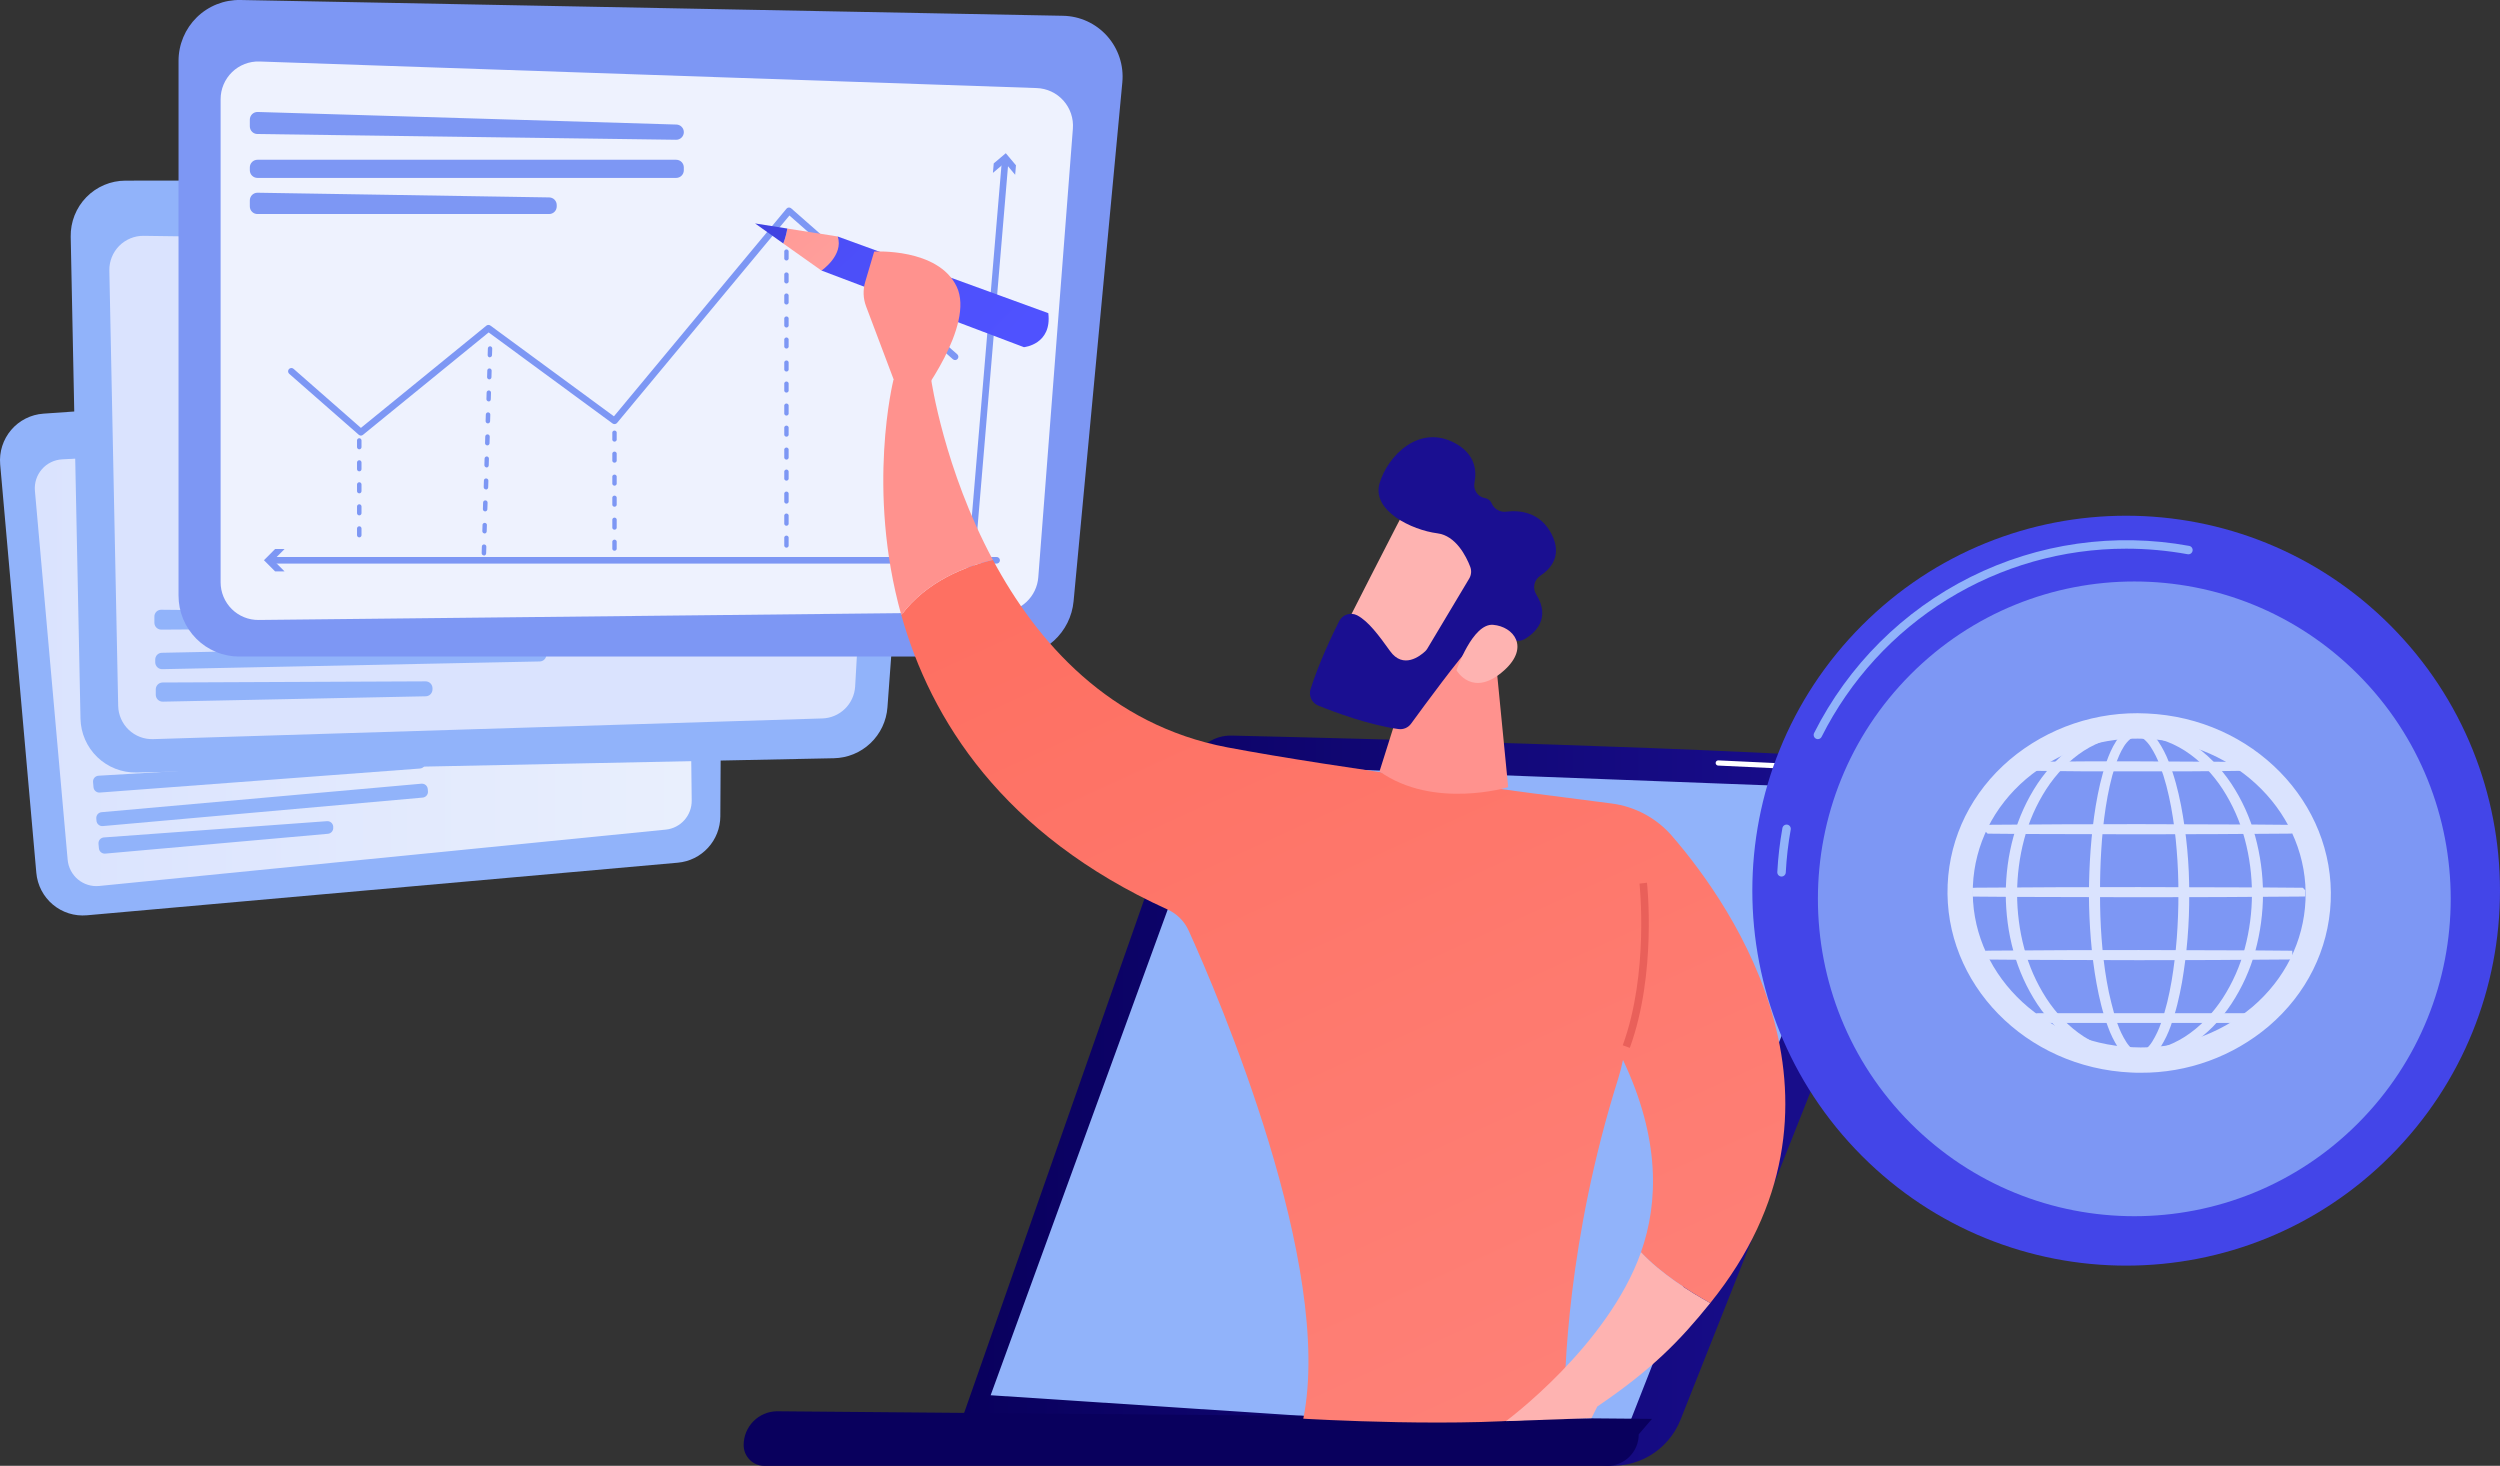 <svg width="307" height="180" viewBox="0 0 307 180" fill="none" xmlns="http://www.w3.org/2000/svg">
<rect x="0" y="0" width="307" height="180" fill="#333333" stroke="none"/>
<g clip-path="url(#clip0_90_3171)">
<path d="M236.382 98.638L206.368 174.344C205.626 176.213 204.279 177.778 202.543 178.787C200.808 179.796 198.785 180.191 196.798 179.908L118.093 174.371L146.429 93.572C146.797 92.601 147.457 91.767 148.317 91.187C149.177 90.607 150.195 90.307 151.231 90.33C165.032 90.649 215.289 91.894 233.268 93.5C233.849 93.553 234.409 93.741 234.904 94.051C235.399 94.36 235.815 94.782 236.117 95.281C236.42 95.781 236.602 96.345 236.648 96.928C236.694 97.511 236.603 98.097 236.382 98.638V98.638Z" fill="url(#paint0_linear_90_3171)"/>
<path d="M199.437 176.47L229.423 100.084C229.564 99.727 229.616 99.341 229.575 98.96C229.535 98.579 229.403 98.213 229.192 97.893C228.98 97.574 228.695 97.31 228.36 97.125C228.025 96.941 227.65 96.839 227.268 96.831L153.149 94.007C152.218 93.972 151.298 94.228 150.518 94.741C149.739 95.253 149.137 95.996 148.797 96.867L121.651 171.337L199.437 176.47Z" fill="#91B3FA"/>
<path d="M91.319 177.455C91.319 178.133 91.588 178.783 92.066 179.262C92.543 179.741 93.191 180.011 93.867 180.011H197.373C198.397 180.011 199.38 179.602 200.105 178.875C200.83 178.149 201.237 177.163 201.237 176.135L202.865 174.238L95.399 173.303C94.311 173.319 93.274 173.763 92.51 174.54C91.747 175.317 91.319 176.364 91.319 177.455V177.455Z" fill="url(#paint1_linear_90_3171)"/>
<path d="M222.987 127.377C222.946 127.377 222.905 127.368 222.868 127.352C222.829 127.337 222.794 127.314 222.764 127.285C222.734 127.256 222.71 127.221 222.694 127.183C222.677 127.145 222.669 127.103 222.668 127.062C222.668 127.02 222.676 126.978 222.691 126.94L233.732 99.214C233.914 98.756 233.986 98.26 233.94 97.769C233.893 97.278 233.731 96.805 233.467 96.388C233.202 95.972 232.843 95.626 232.418 95.376C231.993 95.127 231.515 94.983 231.024 94.956L210.983 94.012C210.941 94.01 210.9 94 210.862 93.982C210.825 93.964 210.791 93.939 210.763 93.908C210.735 93.877 210.713 93.841 210.699 93.802C210.685 93.762 210.679 93.72 210.681 93.678C210.683 93.637 210.693 93.596 210.711 93.558C210.728 93.52 210.753 93.486 210.784 93.458C210.815 93.43 210.851 93.408 210.891 93.394C210.93 93.38 210.971 93.373 211.013 93.375L231.055 94.319C231.648 94.349 232.227 94.52 232.741 94.818C233.256 95.117 233.692 95.535 234.013 96.037C234.334 96.538 234.531 97.11 234.587 97.704C234.643 98.297 234.557 98.896 234.336 99.449L223.296 127.175C223.271 127.237 223.228 127.289 223.173 127.325C223.118 127.361 223.053 127.38 222.987 127.377V127.377Z" fill="white"/>
<path d="M10.668 112.398L83.238 105.939C84.657 105.812 85.979 105.159 86.944 104.107C87.91 103.055 88.449 101.68 88.457 100.25L88.733 51.174C88.739 50.382 88.582 49.597 88.271 48.869C87.96 48.141 87.503 47.485 86.927 46.943C86.351 46.401 85.67 45.984 84.926 45.719C84.181 45.454 83.391 45.346 82.603 45.402L5.319 50.798C4.561 50.852 3.821 51.057 3.143 51.401C2.464 51.744 1.861 52.22 1.368 52.8C0.875 53.38 0.502 54.053 0.271 54.779C0.04 55.505 -0.045 56.27 0.022 57.029L4.46 107.179C4.526 107.931 4.739 108.662 5.086 109.331C5.434 110.001 5.909 110.594 6.486 111.079C7.062 111.564 7.728 111.93 8.446 112.156C9.164 112.382 9.919 112.464 10.668 112.398V112.398Z" fill="#91B3FA"/>
<path d="M84.46 55.922L84.941 98.295C84.954 99.183 84.634 100.044 84.044 100.707C83.455 101.371 82.639 101.788 81.758 101.877L12.172 108.798C11.707 108.843 11.239 108.795 10.792 108.657C10.346 108.519 9.932 108.294 9.572 107.995C9.213 107.696 8.917 107.328 8.7 106.913C8.483 106.499 8.35 106.045 8.308 105.579L4.287 60.268C4.245 59.793 4.299 59.315 4.445 58.862C4.591 58.409 4.827 57.989 5.138 57.629C5.449 57.269 5.829 56.976 6.256 56.766C6.682 56.556 7.146 56.435 7.621 56.409L80.737 52.414C81.214 52.389 81.69 52.461 82.138 52.625C82.587 52.79 82.997 53.044 83.345 53.371C83.692 53.699 83.971 54.094 84.162 54.532C84.354 54.97 84.456 55.443 84.46 55.922Z" fill="url(#paint2_linear_90_3171)"/>
<path d="M51.48 92.941L12.101 95.258C12.005 95.263 11.911 95.288 11.824 95.33C11.738 95.373 11.661 95.432 11.598 95.505C11.536 95.578 11.488 95.663 11.459 95.754C11.429 95.846 11.418 95.943 11.427 96.039L11.482 96.673C11.499 96.861 11.589 97.036 11.733 97.158C11.878 97.28 12.064 97.341 12.252 97.326L51.576 94.375C51.671 94.368 51.763 94.342 51.848 94.299C51.933 94.256 52.008 94.196 52.069 94.124C52.131 94.051 52.177 93.967 52.206 93.876C52.234 93.785 52.245 93.689 52.236 93.594V93.594C52.22 93.408 52.132 93.235 51.991 93.112C51.849 92.99 51.666 92.929 51.48 92.941V92.941Z" fill="#91B3FA"/>
<path d="M52.528 96.894L52.553 97.171C52.561 97.266 52.55 97.361 52.521 97.451C52.492 97.542 52.445 97.626 52.384 97.698C52.322 97.77 52.247 97.829 52.162 97.871C52.077 97.914 51.985 97.94 51.891 97.946L12.625 101.443C12.436 101.46 12.248 101.401 12.102 101.279C11.956 101.157 11.864 100.982 11.847 100.792L11.825 100.515C11.816 100.421 11.826 100.326 11.855 100.236C11.883 100.146 11.928 100.062 11.989 99.99C12.049 99.917 12.124 99.857 12.207 99.814C12.291 99.77 12.382 99.743 12.476 99.735L51.753 96.238C51.847 96.23 51.941 96.24 52.031 96.269C52.121 96.297 52.205 96.343 52.277 96.404C52.349 96.465 52.408 96.54 52.451 96.624C52.495 96.708 52.521 96.8 52.528 96.894V96.894Z" fill="#91B3FA"/>
<path d="M40.919 101.49V101.609C40.928 101.704 40.917 101.799 40.889 101.889C40.861 101.979 40.815 102.063 40.755 102.135C40.694 102.208 40.62 102.267 40.536 102.311C40.453 102.355 40.362 102.382 40.268 102.39L12.912 104.824C12.724 104.838 12.538 104.778 12.394 104.655C12.251 104.533 12.161 104.359 12.145 104.17L12.095 103.617C12.086 103.521 12.097 103.426 12.125 103.335C12.154 103.244 12.201 103.159 12.262 103.086C12.324 103.014 12.4 102.954 12.485 102.911C12.57 102.868 12.662 102.842 12.757 102.836L40.152 100.84C40.339 100.826 40.525 100.886 40.668 101.008C40.811 101.13 40.902 101.303 40.919 101.49V101.49Z" fill="#91B3FA"/>
<path d="M16.751 94.86L102.401 93.111C104.077 93.077 105.68 92.418 106.896 91.262C108.113 90.106 108.855 88.536 108.979 86.859L113.21 29.312C113.279 28.385 113.155 27.453 112.848 26.576C112.54 25.699 112.056 24.895 111.424 24.214C110.792 23.534 110.027 22.991 109.176 22.622C108.326 22.252 107.408 22.062 106.481 22.064L15.396 22.183C14.502 22.186 13.618 22.367 12.795 22.716C11.972 23.065 11.226 23.575 10.602 24.216C9.977 24.857 9.486 25.616 9.156 26.449C8.827 27.282 8.666 28.172 8.683 29.069L9.884 88.246C9.921 90.037 10.665 91.739 11.953 92.979C13.241 94.219 14.966 94.896 16.751 94.86V94.86Z" fill="#91B3FA"/>
<path d="M107.831 34.541L105.013 84.287C104.953 85.33 104.506 86.312 103.76 87.041C103.014 87.77 102.023 88.192 100.983 88.224L18.802 90.765C18.252 90.782 17.704 90.69 17.19 90.493C16.676 90.296 16.206 89.999 15.807 89.619C15.408 89.238 15.088 88.782 14.866 88.278C14.644 87.772 14.524 87.228 14.513 86.676L13.428 33.221C13.417 32.661 13.518 32.104 13.726 31.584C13.934 31.064 14.244 30.591 14.638 30.193C15.031 29.796 15.501 29.482 16.018 29.27C16.535 29.058 17.09 28.953 17.648 28.96L103.732 30.145C104.292 30.153 104.845 30.273 105.358 30.501C105.871 30.728 106.332 31.057 106.715 31.467C107.098 31.878 107.394 32.362 107.586 32.89C107.778 33.418 107.861 33.98 107.831 34.541Z" fill="url(#paint3_linear_90_3171)"/>
<path d="M66.18 75.32L19.81 74.877C19.696 74.874 19.584 74.894 19.479 74.937C19.374 74.979 19.278 75.042 19.199 75.123C19.119 75.204 19.057 75.3 19.015 75.406C18.974 75.512 18.955 75.625 18.959 75.738V76.489C18.964 76.711 19.055 76.923 19.215 77.079C19.374 77.234 19.587 77.32 19.81 77.319L66.18 77.014C66.292 77.015 66.402 76.992 66.505 76.948C66.607 76.904 66.7 76.84 66.778 76.76C66.855 76.679 66.915 76.583 66.955 76.479C66.994 76.374 67.013 76.263 67.008 76.151C67.004 75.932 66.916 75.722 66.762 75.567C66.607 75.412 66.398 75.324 66.18 75.32Z" fill="#91B3FA"/>
<path d="M67.094 80.046V80.364C67.098 80.476 67.08 80.587 67.04 80.692C67.001 80.797 66.941 80.892 66.863 80.973C66.786 81.053 66.693 81.118 66.59 81.161C66.488 81.205 66.377 81.228 66.266 81.228L19.923 82.174C19.699 82.178 19.483 82.093 19.321 81.937C19.16 81.782 19.067 81.568 19.062 81.344V81.023C19.058 80.911 19.076 80.8 19.116 80.696C19.155 80.591 19.216 80.496 19.293 80.416C19.37 80.335 19.463 80.272 19.566 80.228C19.668 80.184 19.778 80.162 19.89 80.162L66.243 79.218C66.465 79.216 66.678 79.302 66.838 79.457C66.997 79.612 67.089 79.823 67.094 80.046V80.046Z" fill="#91B3FA"/>
<path d="M53.111 84.501V84.642C53.114 84.866 53.029 85.083 52.874 85.245C52.719 85.407 52.507 85.5 52.283 85.505L19.989 86.164C19.765 86.168 19.549 86.083 19.388 85.927C19.226 85.772 19.133 85.558 19.128 85.334V84.675C19.125 84.564 19.145 84.453 19.185 84.349C19.225 84.245 19.286 84.15 19.363 84.07C19.44 83.99 19.532 83.926 19.633 83.881C19.735 83.837 19.845 83.813 19.956 83.811L52.25 83.67C52.473 83.666 52.69 83.752 52.851 83.907C53.012 84.063 53.106 84.276 53.111 84.501V84.501Z" fill="#91B3FA"/>
<path d="M29.39 80.624H124.403C126.261 80.624 128.053 79.928 129.427 78.673C130.802 77.419 131.66 75.695 131.836 73.839L137.822 10.118C137.92 9.093 137.804 8.058 137.484 7.079C137.163 6.1 136.644 5.198 135.96 4.43C135.275 3.662 134.44 3.044 133.506 2.615C132.572 2.186 131.56 1.956 130.533 1.938L29.534 -0C28.542 -0.021 27.556 0.157 26.633 0.523C25.711 0.889 24.871 1.436 24.162 2.132C23.453 2.829 22.89 3.66 22.506 4.577C22.122 5.494 21.924 6.479 21.924 7.474V73.136C21.922 74.12 22.114 75.094 22.488 76.004C22.863 76.913 23.413 77.739 24.107 78.435C24.8 79.131 25.624 79.682 26.531 80.058C27.437 80.434 28.409 80.626 29.39 80.624V80.624Z" fill="#7D97F4"/>
<path opacity="0.87" d="M131.75 15.8L127.502 70.891C127.413 72.045 126.896 73.124 126.053 73.915C125.21 74.706 124.102 75.151 122.948 75.163L31.758 76.132C31.148 76.138 30.542 76.023 29.977 75.794C29.411 75.564 28.896 75.224 28.462 74.794C28.028 74.363 27.683 73.851 27.448 73.286C27.212 72.721 27.091 72.115 27.091 71.503V12.181C27.091 11.56 27.216 10.945 27.458 10.373C27.701 9.801 28.055 9.284 28.5 8.852C28.946 8.42 29.473 8.082 30.052 7.859C30.63 7.636 31.247 7.532 31.866 7.552L127.303 10.814C127.926 10.835 128.539 10.982 129.103 11.246C129.668 11.511 130.173 11.888 130.589 12.354C131.004 12.82 131.321 13.365 131.521 13.957C131.721 14.55 131.798 15.176 131.75 15.8Z" fill="white"/>
<path d="M83.08 15.295L31.642 13.75C31.517 13.747 31.393 13.769 31.276 13.814C31.16 13.86 31.053 13.929 30.964 14.016C30.874 14.104 30.802 14.208 30.754 14.324C30.705 14.439 30.679 14.563 30.679 14.689V15.519C30.68 15.766 30.777 16.003 30.95 16.178C31.123 16.354 31.358 16.454 31.604 16.458L83.025 17.164C83.149 17.166 83.272 17.143 83.388 17.096C83.503 17.05 83.607 16.981 83.696 16.894C83.784 16.806 83.854 16.702 83.902 16.588C83.95 16.473 83.975 16.35 83.975 16.225C83.974 15.985 83.88 15.754 83.713 15.581C83.547 15.407 83.32 15.305 83.08 15.295V15.295Z" fill="#7D97F4"/>
<path d="M83.036 19.619H31.615C31.098 19.619 30.679 20.039 30.679 20.558V20.909C30.679 21.427 31.098 21.848 31.615 21.848H83.036C83.553 21.848 83.972 21.427 83.972 20.909V20.558C83.972 20.039 83.553 19.619 83.036 19.619Z" fill="#7D97F4"/>
<path d="M68.366 25.192V25.348C68.366 25.471 68.342 25.593 68.295 25.706C68.248 25.82 68.179 25.923 68.092 26.01C68.005 26.097 67.902 26.166 67.788 26.213C67.675 26.26 67.553 26.284 67.43 26.283H31.615C31.492 26.284 31.37 26.26 31.257 26.213C31.143 26.166 31.04 26.097 30.953 26.01C30.866 25.923 30.797 25.82 30.75 25.706C30.703 25.593 30.679 25.471 30.679 25.348V24.606C30.679 24.481 30.704 24.358 30.752 24.243C30.8 24.128 30.87 24.023 30.959 23.936C31.047 23.849 31.153 23.78 31.268 23.734C31.384 23.688 31.507 23.665 31.631 23.667L67.447 24.243C67.694 24.247 67.93 24.35 68.102 24.528C68.274 24.706 68.369 24.945 68.366 25.192V25.192Z" fill="#7D97F4"/>
<path d="M44.314 53.494C44.407 53.494 44.496 53.462 44.568 53.403L60.006 40.823L75.222 52.002C75.305 52.063 75.409 52.091 75.511 52.078C75.614 52.066 75.708 52.015 75.774 51.935L96.942 26.466C99.349 28.584 114.944 42.299 117.019 44.117C117.059 44.153 117.105 44.179 117.156 44.197C117.206 44.214 117.259 44.221 117.312 44.217C117.365 44.214 117.417 44.2 117.464 44.176C117.512 44.153 117.554 44.12 117.589 44.08C117.624 44.04 117.651 43.994 117.668 43.943C117.685 43.893 117.692 43.84 117.689 43.786C117.685 43.733 117.671 43.682 117.648 43.634C117.624 43.586 117.592 43.544 117.552 43.508C115.3 41.526 97.157 25.583 97.157 25.583C97.117 25.547 97.07 25.52 97.018 25.503C96.967 25.485 96.913 25.479 96.859 25.483C96.806 25.487 96.753 25.502 96.705 25.526C96.657 25.551 96.615 25.586 96.58 25.627L75.391 51.124L60.229 39.984C60.158 39.93 60.071 39.9 59.982 39.9C59.893 39.9 59.806 39.93 59.735 39.984L44.32 52.545L36.067 45.308C36.028 45.269 35.98 45.238 35.929 45.218C35.877 45.198 35.822 45.188 35.767 45.19C35.711 45.192 35.657 45.206 35.607 45.23C35.557 45.253 35.512 45.287 35.475 45.329C35.439 45.371 35.411 45.42 35.395 45.473C35.378 45.526 35.372 45.582 35.377 45.637C35.383 45.693 35.4 45.746 35.427 45.795C35.453 45.843 35.49 45.886 35.534 45.92L44.044 53.378C44.116 53.45 44.212 53.492 44.314 53.494Z" fill="#7D97F4"/>
<path d="M96.307 66.918V66.107C96.298 66.066 96.298 66.024 96.307 65.984C96.316 65.943 96.335 65.905 96.36 65.873C96.386 65.84 96.419 65.814 96.456 65.796C96.494 65.778 96.535 65.768 96.576 65.768C96.618 65.768 96.659 65.778 96.696 65.796C96.733 65.814 96.766 65.84 96.792 65.873C96.818 65.905 96.836 65.943 96.845 65.984C96.855 66.024 96.855 66.066 96.845 66.107V66.918C96.855 66.958 96.855 67.001 96.845 67.041C96.836 67.082 96.818 67.12 96.792 67.152C96.766 67.184 96.733 67.211 96.696 67.229C96.659 67.247 96.618 67.256 96.576 67.256C96.535 67.256 96.494 67.247 96.456 67.229C96.419 67.211 96.386 67.184 96.36 67.152C96.335 67.12 96.316 67.082 96.307 67.041C96.298 67.001 96.298 66.958 96.307 66.918ZM96.307 64.213V63.396C96.298 63.356 96.298 63.314 96.307 63.273C96.316 63.233 96.335 63.195 96.36 63.162C96.386 63.13 96.419 63.103 96.456 63.085C96.494 63.067 96.535 63.058 96.576 63.058C96.618 63.058 96.659 63.067 96.696 63.085C96.733 63.103 96.766 63.13 96.792 63.162C96.818 63.195 96.836 63.233 96.845 63.273C96.855 63.314 96.855 63.356 96.845 63.396V64.227C96.855 64.267 96.855 64.31 96.845 64.35C96.836 64.391 96.818 64.429 96.792 64.461C96.766 64.494 96.733 64.52 96.696 64.538C96.659 64.556 96.618 64.565 96.576 64.565C96.535 64.565 96.494 64.556 96.456 64.538C96.419 64.52 96.386 64.494 96.36 64.461C96.335 64.429 96.316 64.391 96.307 64.35C96.298 64.31 96.298 64.267 96.307 64.227V64.213ZM96.307 61.511V60.7C96.298 60.659 96.298 60.617 96.307 60.577C96.316 60.536 96.335 60.498 96.36 60.466C96.386 60.433 96.419 60.407 96.456 60.389C96.494 60.371 96.535 60.362 96.576 60.362C96.618 60.362 96.659 60.371 96.696 60.389C96.733 60.407 96.766 60.433 96.792 60.466C96.818 60.498 96.836 60.536 96.845 60.577C96.855 60.617 96.855 60.659 96.845 60.7V61.511C96.855 61.552 96.855 61.594 96.845 61.634C96.836 61.675 96.818 61.713 96.792 61.745C96.766 61.778 96.733 61.804 96.696 61.822C96.659 61.84 96.618 61.849 96.576 61.849C96.535 61.849 96.494 61.84 96.456 61.822C96.419 61.804 96.386 61.778 96.36 61.745C96.335 61.713 96.316 61.675 96.307 61.634C96.298 61.594 96.298 61.552 96.307 61.511ZM96.307 58.809V57.998C96.298 57.957 96.298 57.915 96.307 57.875C96.316 57.834 96.335 57.796 96.36 57.764C96.386 57.731 96.419 57.705 96.456 57.687C96.494 57.669 96.535 57.66 96.576 57.66C96.618 57.66 96.659 57.669 96.696 57.687C96.733 57.705 96.766 57.731 96.792 57.764C96.818 57.796 96.836 57.834 96.845 57.875C96.855 57.915 96.855 57.957 96.845 57.998V58.809C96.831 58.87 96.797 58.925 96.748 58.964C96.699 59.003 96.639 59.025 96.576 59.025C96.514 59.025 96.453 59.003 96.404 58.964C96.355 58.925 96.321 58.87 96.307 58.809V58.809ZM96.307 56.104V55.293C96.298 55.253 96.298 55.211 96.307 55.17C96.316 55.13 96.335 55.092 96.36 55.059C96.386 55.027 96.419 55 96.456 54.982C96.494 54.964 96.535 54.955 96.576 54.955C96.618 54.955 96.659 54.964 96.696 54.982C96.733 55 96.766 55.027 96.792 55.059C96.818 55.092 96.836 55.13 96.845 55.17C96.855 55.211 96.855 55.253 96.845 55.293V56.104C96.855 56.145 96.855 56.187 96.845 56.228C96.836 56.268 96.818 56.306 96.792 56.339C96.766 56.371 96.733 56.397 96.696 56.415C96.659 56.433 96.618 56.443 96.576 56.443C96.535 56.443 96.494 56.433 96.456 56.415C96.419 56.397 96.386 56.371 96.36 56.339C96.335 56.306 96.316 56.268 96.307 56.228C96.298 56.187 96.298 56.145 96.307 56.104ZM96.307 53.402V52.6C96.298 52.559 96.298 52.517 96.307 52.476C96.316 52.436 96.335 52.398 96.36 52.365C96.386 52.333 96.419 52.307 96.456 52.289C96.494 52.271 96.535 52.261 96.576 52.261C96.618 52.261 96.659 52.271 96.696 52.289C96.733 52.307 96.766 52.333 96.792 52.365C96.818 52.398 96.836 52.436 96.845 52.476C96.855 52.517 96.855 52.559 96.845 52.6V53.411C96.831 53.472 96.797 53.526 96.748 53.566C96.699 53.605 96.639 53.626 96.576 53.626C96.514 53.626 96.453 53.605 96.404 53.566C96.355 53.526 96.321 53.472 96.307 53.411V53.402ZM96.307 50.698V49.886C96.298 49.846 96.298 49.804 96.307 49.763C96.316 49.723 96.335 49.685 96.36 49.652C96.386 49.62 96.419 49.594 96.456 49.576C96.494 49.557 96.535 49.548 96.576 49.548C96.618 49.548 96.659 49.557 96.696 49.576C96.733 49.594 96.766 49.62 96.792 49.652C96.818 49.685 96.836 49.723 96.845 49.763C96.855 49.804 96.855 49.846 96.845 49.886V50.698C96.855 50.738 96.855 50.78 96.845 50.821C96.836 50.861 96.818 50.899 96.792 50.932C96.766 50.964 96.733 50.991 96.696 51.009C96.659 51.027 96.618 51.036 96.576 51.036C96.535 51.036 96.494 51.027 96.456 51.009C96.419 50.991 96.386 50.964 96.36 50.932C96.335 50.899 96.316 50.861 96.307 50.821C96.298 50.78 96.298 50.738 96.307 50.698ZM96.307 47.996V47.184C96.298 47.144 96.298 47.102 96.307 47.061C96.316 47.021 96.335 46.983 96.36 46.95C96.386 46.918 96.419 46.892 96.456 46.874C96.494 46.855 96.535 46.846 96.576 46.846C96.618 46.846 96.659 46.855 96.696 46.874C96.733 46.892 96.766 46.918 96.792 46.95C96.818 46.983 96.836 47.021 96.845 47.061C96.855 47.102 96.855 47.144 96.845 47.184V47.996C96.831 48.057 96.797 48.111 96.748 48.151C96.699 48.19 96.639 48.211 96.576 48.211C96.514 48.211 96.453 48.19 96.404 48.151C96.355 48.111 96.321 48.057 96.307 47.996V47.996ZM96.307 45.291V44.48C96.321 44.419 96.355 44.364 96.404 44.325C96.453 44.286 96.514 44.264 96.576 44.264C96.639 44.264 96.699 44.286 96.748 44.325C96.797 44.364 96.831 44.419 96.845 44.48V45.291C96.855 45.331 96.855 45.374 96.845 45.414C96.836 45.455 96.818 45.493 96.792 45.525C96.766 45.558 96.733 45.584 96.696 45.602C96.659 45.62 96.618 45.629 96.576 45.629C96.535 45.629 96.494 45.62 96.456 45.602C96.419 45.584 96.386 45.558 96.36 45.525C96.335 45.493 96.316 45.455 96.307 45.414C96.298 45.374 96.298 45.331 96.307 45.291ZM96.307 42.589V41.778C96.298 41.737 96.298 41.695 96.307 41.655C96.316 41.614 96.335 41.576 96.36 41.544C96.386 41.511 96.419 41.485 96.456 41.467C96.494 41.449 96.535 41.439 96.576 41.439C96.618 41.439 96.659 41.449 96.696 41.467C96.733 41.485 96.766 41.511 96.792 41.544C96.818 41.576 96.836 41.614 96.845 41.655C96.855 41.695 96.855 41.737 96.845 41.778V42.589C96.831 42.65 96.797 42.705 96.748 42.744C96.699 42.783 96.639 42.804 96.576 42.804C96.514 42.804 96.453 42.783 96.404 42.744C96.355 42.705 96.321 42.65 96.307 42.589V42.589ZM96.307 39.884V39.073C96.321 39.012 96.355 38.957 96.404 38.918C96.453 38.879 96.514 38.858 96.576 38.858C96.639 38.858 96.699 38.879 96.748 38.918C96.797 38.957 96.831 39.012 96.845 39.073V39.884C96.855 39.925 96.855 39.967 96.845 40.007C96.836 40.048 96.818 40.086 96.792 40.118C96.766 40.151 96.733 40.177 96.696 40.195C96.659 40.213 96.618 40.222 96.576 40.222C96.535 40.222 96.494 40.213 96.456 40.195C96.419 40.177 96.386 40.151 96.36 40.118C96.335 40.086 96.316 40.048 96.307 40.007C96.298 39.967 96.298 39.925 96.307 39.884ZM96.307 37.182V36.371C96.298 36.331 96.298 36.288 96.307 36.248C96.316 36.207 96.335 36.169 96.36 36.137C96.386 36.104 96.419 36.078 96.456 36.06C96.494 36.042 96.535 36.033 96.576 36.033C96.618 36.033 96.659 36.042 96.696 36.06C96.733 36.078 96.766 36.104 96.792 36.137C96.818 36.169 96.836 36.207 96.845 36.248C96.855 36.288 96.855 36.331 96.845 36.371V37.182C96.831 37.243 96.797 37.298 96.748 37.337C96.699 37.376 96.639 37.398 96.576 37.398C96.514 37.398 96.453 37.376 96.404 37.337C96.355 37.298 96.321 37.243 96.307 37.182V37.182ZM96.307 34.477V33.666C96.321 33.605 96.355 33.55 96.404 33.511C96.453 33.472 96.514 33.451 96.576 33.451C96.639 33.451 96.699 33.472 96.748 33.511C96.797 33.55 96.831 33.605 96.845 33.666V34.477C96.855 34.518 96.855 34.56 96.845 34.601C96.836 34.641 96.818 34.679 96.792 34.712C96.766 34.744 96.733 34.77 96.696 34.788C96.659 34.806 96.618 34.816 96.576 34.816C96.535 34.816 96.494 34.806 96.456 34.788C96.419 34.77 96.386 34.744 96.36 34.712C96.335 34.679 96.316 34.641 96.307 34.601C96.298 34.56 96.298 34.518 96.307 34.477V34.477ZM96.307 31.776V30.964C96.298 30.924 96.298 30.882 96.307 30.841C96.316 30.801 96.335 30.763 96.36 30.73C96.386 30.698 96.419 30.671 96.456 30.653C96.494 30.635 96.535 30.626 96.576 30.626C96.618 30.626 96.659 30.635 96.696 30.653C96.733 30.671 96.766 30.698 96.792 30.73C96.818 30.763 96.836 30.801 96.845 30.841C96.855 30.882 96.855 30.924 96.845 30.964V31.776C96.831 31.837 96.797 31.891 96.748 31.93C96.699 31.97 96.639 31.991 96.576 31.991C96.514 31.991 96.453 31.97 96.404 31.93C96.355 31.891 96.321 31.837 96.307 31.776V31.776Z" fill="#7D97F4"/>
<path d="M75.192 67.417V66.606C75.183 66.565 75.183 66.523 75.192 66.482C75.201 66.442 75.219 66.404 75.245 66.371C75.271 66.339 75.304 66.313 75.341 66.295C75.379 66.277 75.419 66.267 75.461 66.267C75.502 66.267 75.543 66.277 75.581 66.295C75.618 66.313 75.651 66.339 75.677 66.371C75.703 66.404 75.721 66.442 75.73 66.482C75.739 66.523 75.739 66.565 75.73 66.606V67.417C75.716 67.478 75.682 67.532 75.633 67.572C75.584 67.611 75.523 67.632 75.461 67.632C75.398 67.632 75.338 67.611 75.289 67.572C75.24 67.532 75.206 67.478 75.192 67.417V67.417ZM75.192 64.712V63.901C75.183 63.86 75.183 63.818 75.192 63.778C75.201 63.737 75.219 63.699 75.245 63.667C75.271 63.634 75.304 63.608 75.341 63.59C75.379 63.572 75.419 63.562 75.461 63.562C75.502 63.562 75.543 63.572 75.581 63.59C75.618 63.608 75.651 63.634 75.677 63.667C75.703 63.699 75.721 63.737 75.73 63.778C75.739 63.818 75.739 63.86 75.73 63.901V64.712C75.739 64.752 75.739 64.795 75.73 64.835C75.721 64.876 75.703 64.914 75.677 64.946C75.651 64.979 75.618 65.005 75.581 65.023C75.543 65.041 75.502 65.05 75.461 65.05C75.419 65.05 75.379 65.041 75.341 65.023C75.304 65.005 75.271 64.979 75.245 64.946C75.219 64.914 75.201 64.876 75.192 64.835C75.183 64.795 75.183 64.752 75.192 64.712ZM75.192 62.01V61.199C75.183 61.158 75.183 61.116 75.192 61.076C75.201 61.035 75.219 60.997 75.245 60.965C75.271 60.932 75.304 60.906 75.341 60.888C75.379 60.87 75.419 60.861 75.461 60.861C75.502 60.861 75.543 60.87 75.581 60.888C75.618 60.906 75.651 60.932 75.677 60.965C75.703 60.997 75.721 61.035 75.73 61.076C75.739 61.116 75.739 61.158 75.73 61.199V62.013C75.716 62.074 75.682 62.129 75.633 62.168C75.584 62.207 75.523 62.228 75.461 62.228C75.398 62.228 75.338 62.207 75.289 62.168C75.24 62.129 75.206 62.074 75.192 62.013V62.01ZM75.192 59.305V58.494C75.206 58.433 75.24 58.378 75.289 58.339C75.338 58.3 75.398 58.279 75.461 58.279C75.523 58.279 75.584 58.3 75.633 58.339C75.682 58.378 75.716 58.433 75.73 58.494V59.305C75.739 59.346 75.739 59.388 75.73 59.428C75.721 59.469 75.703 59.507 75.677 59.539C75.651 59.572 75.618 59.598 75.581 59.616C75.543 59.634 75.502 59.644 75.461 59.644C75.419 59.644 75.379 59.634 75.341 59.616C75.304 59.598 75.271 59.572 75.245 59.539C75.219 59.507 75.201 59.469 75.192 59.428C75.183 59.388 75.183 59.346 75.192 59.305ZM75.192 56.603V55.792C75.183 55.752 75.183 55.709 75.192 55.669C75.201 55.628 75.219 55.59 75.245 55.558C75.271 55.526 75.304 55.499 75.341 55.481C75.379 55.463 75.419 55.454 75.461 55.454C75.502 55.454 75.543 55.463 75.581 55.481C75.618 55.499 75.651 55.526 75.677 55.558C75.703 55.59 75.721 55.628 75.73 55.669C75.739 55.709 75.739 55.752 75.73 55.792V56.603C75.716 56.664 75.682 56.719 75.633 56.758C75.584 56.797 75.523 56.819 75.461 56.819C75.398 56.819 75.338 56.797 75.289 56.758C75.24 56.719 75.206 56.664 75.192 56.603V56.603ZM75.192 53.898V53.087C75.206 53.026 75.24 52.972 75.289 52.932C75.338 52.893 75.398 52.872 75.461 52.872C75.523 52.872 75.584 52.893 75.633 52.932C75.682 52.972 75.716 53.026 75.73 53.087V53.898C75.739 53.939 75.739 53.981 75.73 54.022C75.721 54.062 75.703 54.1 75.677 54.133C75.651 54.165 75.618 54.191 75.581 54.209C75.543 54.227 75.502 54.237 75.461 54.237C75.419 54.237 75.379 54.227 75.341 54.209C75.304 54.191 75.271 54.165 75.245 54.133C75.219 54.1 75.201 54.062 75.192 54.022C75.183 53.981 75.183 53.939 75.192 53.898Z" fill="#7D97F4"/>
<path d="M59.407 68.205C59.336 68.201 59.27 68.17 59.222 68.118C59.174 68.067 59.147 67.999 59.147 67.928L59.172 67.117C59.172 67.081 59.178 67.046 59.192 67.013C59.206 66.98 59.227 66.951 59.253 66.926C59.279 66.902 59.31 66.883 59.343 66.871C59.377 66.859 59.413 66.854 59.448 66.857C59.521 66.857 59.591 66.886 59.643 66.938C59.695 66.99 59.724 67.06 59.724 67.134L59.699 67.945C59.699 68.018 59.67 68.089 59.618 68.141C59.567 68.193 59.496 68.222 59.423 68.222L59.407 68.205ZM59.492 65.503C59.421 65.5 59.355 65.469 59.306 65.417C59.257 65.366 59.23 65.297 59.23 65.226L59.255 64.415C59.27 64.354 59.306 64.301 59.356 64.263C59.407 64.225 59.468 64.206 59.531 64.208C59.593 64.21 59.653 64.233 59.701 64.274C59.749 64.314 59.781 64.37 59.793 64.432L59.768 65.243C59.768 65.316 59.739 65.387 59.687 65.439C59.636 65.491 59.565 65.52 59.492 65.52V65.503ZM59.575 62.801C59.502 62.801 59.432 62.772 59.38 62.72C59.328 62.668 59.299 62.598 59.299 62.524L59.324 61.713C59.326 61.64 59.357 61.57 59.41 61.52C59.464 61.469 59.535 61.442 59.608 61.445C59.681 61.447 59.751 61.478 59.801 61.532C59.851 61.585 59.878 61.656 59.876 61.73L59.848 62.541C59.845 62.612 59.814 62.679 59.763 62.728C59.711 62.777 59.643 62.804 59.572 62.804L59.575 62.801ZM59.658 60.099C59.587 60.095 59.522 60.064 59.473 60.012C59.425 59.961 59.398 59.893 59.398 59.822L59.423 59.011C59.423 58.976 59.43 58.94 59.444 58.908C59.458 58.875 59.479 58.845 59.505 58.821C59.531 58.797 59.561 58.778 59.595 58.766C59.628 58.754 59.664 58.749 59.699 58.751C59.772 58.751 59.843 58.78 59.894 58.832C59.946 58.884 59.975 58.954 59.975 59.028L59.95 59.839C59.95 59.912 59.921 59.983 59.87 60.035C59.818 60.087 59.748 60.116 59.674 60.116L59.658 60.099ZM59.741 57.397C59.67 57.393 59.604 57.362 59.556 57.31C59.508 57.259 59.481 57.191 59.481 57.12L59.506 56.309C59.51 56.239 59.541 56.172 59.593 56.124C59.644 56.076 59.712 56.049 59.782 56.049C59.852 56.053 59.918 56.084 59.967 56.136C60.015 56.187 60.042 56.255 60.041 56.326L60.017 57.137C60.017 57.21 59.987 57.281 59.936 57.333C59.884 57.385 59.814 57.414 59.741 57.414V57.397ZM59.826 54.695C59.755 54.692 59.689 54.661 59.64 54.609C59.591 54.558 59.564 54.489 59.564 54.418L59.589 53.607C59.591 53.534 59.622 53.464 59.675 53.414C59.729 53.364 59.8 53.337 59.873 53.339C59.946 53.341 60.016 53.372 60.066 53.426C60.116 53.479 60.143 53.55 60.141 53.624L60.116 54.435C60.112 54.506 60.082 54.573 60.03 54.622C59.979 54.671 59.911 54.698 59.84 54.698L59.826 54.695ZM59.909 51.993C59.836 51.993 59.766 51.964 59.714 51.912C59.662 51.86 59.633 51.79 59.633 51.716L59.658 50.905C59.66 50.832 59.691 50.762 59.745 50.712C59.798 50.662 59.869 50.635 59.942 50.637C60.015 50.639 60.085 50.67 60.135 50.724C60.185 50.777 60.212 50.848 60.21 50.922L60.185 51.733C60.181 51.804 60.151 51.871 60.099 51.92C60.048 51.969 59.98 51.996 59.909 51.996V51.993ZM59.992 49.291C59.922 49.287 59.855 49.256 59.807 49.205C59.759 49.153 59.732 49.085 59.732 49.014L59.757 48.203C59.761 48.133 59.792 48.066 59.844 48.018C59.895 47.97 59.963 47.943 60.033 47.943C60.104 47.947 60.171 47.977 60.219 48.029C60.268 48.08 60.295 48.149 60.295 48.22L60.27 49.031C60.27 49.104 60.242 49.175 60.19 49.227C60.138 49.279 60.068 49.308 59.995 49.308L59.992 49.291ZM60.077 46.589C60.007 46.586 59.94 46.555 59.891 46.504C59.842 46.452 59.815 46.383 59.815 46.312L59.84 45.501C59.84 45.466 59.847 45.43 59.861 45.398C59.875 45.365 59.896 45.336 59.922 45.311C59.948 45.287 59.978 45.268 60.012 45.256C60.045 45.244 60.081 45.239 60.116 45.241C60.186 45.245 60.252 45.276 60.3 45.328C60.349 45.379 60.376 45.447 60.375 45.518L60.351 46.329C60.347 46.4 60.316 46.467 60.265 46.516C60.214 46.565 60.145 46.592 60.075 46.592L60.077 46.589ZM60.16 43.887C60.087 43.887 60.017 43.858 59.965 43.806C59.913 43.754 59.884 43.684 59.884 43.61L59.909 42.799C59.909 42.726 59.938 42.656 59.99 42.603C60.042 42.552 60.112 42.523 60.185 42.523C60.256 42.526 60.322 42.557 60.371 42.608C60.42 42.66 60.447 42.728 60.447 42.799L60.42 43.61C60.416 43.681 60.385 43.748 60.334 43.797C60.283 43.846 60.214 43.873 60.144 43.873L60.16 43.887Z" fill="#7D97F4"/>
<path d="M43.842 65.714V64.903C43.842 64.829 43.871 64.759 43.923 64.707C43.975 64.655 44.045 64.626 44.118 64.626C44.191 64.626 44.262 64.655 44.313 64.707C44.365 64.759 44.394 64.829 44.394 64.903V65.714C44.394 65.787 44.365 65.858 44.313 65.91C44.262 65.962 44.191 65.991 44.118 65.991C44.045 65.991 43.975 65.962 43.923 65.91C43.871 65.858 43.842 65.787 43.842 65.714ZM43.842 63.012V62.201C43.842 62.127 43.871 62.057 43.923 62.005C43.975 61.953 44.045 61.924 44.118 61.924C44.191 61.924 44.262 61.953 44.313 62.005C44.365 62.057 44.394 62.127 44.394 62.201V63.012C44.394 63.085 44.365 63.156 44.313 63.208C44.262 63.26 44.191 63.289 44.118 63.289C44.045 63.289 43.975 63.26 43.923 63.208C43.871 63.156 43.842 63.085 43.842 63.012ZM43.842 60.307V59.496C43.842 59.423 43.871 59.352 43.923 59.3C43.975 59.248 44.045 59.219 44.118 59.219C44.191 59.219 44.262 59.248 44.313 59.3C44.365 59.352 44.394 59.423 44.394 59.496V60.307C44.394 60.381 44.365 60.451 44.313 60.503C44.262 60.555 44.191 60.584 44.118 60.584C44.045 60.584 43.975 60.555 43.923 60.503C43.871 60.451 43.842 60.381 43.842 60.307ZM43.842 57.605V56.794C43.842 56.721 43.871 56.65 43.923 56.598C43.975 56.546 44.045 56.517 44.118 56.517C44.191 56.517 44.262 56.546 44.313 56.598C44.365 56.65 44.394 56.721 44.394 56.794V57.605C44.394 57.679 44.365 57.749 44.313 57.801C44.262 57.853 44.191 57.882 44.118 57.882C44.045 57.882 43.975 57.853 43.923 57.801C43.871 57.749 43.842 57.679 43.842 57.605ZM43.842 54.901V54.089C43.842 54.016 43.871 53.946 43.923 53.894C43.975 53.842 44.045 53.812 44.118 53.812C44.191 53.812 44.262 53.842 44.313 53.894C44.365 53.946 44.394 54.016 44.394 54.089V54.901C44.394 54.974 44.365 55.044 44.313 55.096C44.262 55.148 44.191 55.177 44.118 55.177C44.045 55.177 43.975 55.148 43.923 55.096C43.871 55.044 43.842 54.974 43.842 54.901Z" fill="#7D97F4"/>
<path d="M119.089 71.603C119.19 71.602 119.288 71.564 119.362 71.495C119.437 71.427 119.483 71.333 119.492 71.232L123.837 19.772C123.841 19.719 123.835 19.666 123.819 19.615C123.803 19.564 123.777 19.517 123.743 19.476C123.708 19.436 123.666 19.402 123.619 19.378C123.571 19.354 123.52 19.339 123.467 19.335C123.414 19.33 123.361 19.335 123.31 19.351C123.26 19.367 123.213 19.393 123.172 19.427C123.131 19.462 123.098 19.504 123.074 19.551C123.05 19.598 123.035 19.65 123.031 19.703L118.686 71.162C118.677 71.269 118.711 71.376 118.779 71.458C118.848 71.541 118.947 71.593 119.053 71.603H119.089Z" fill="#7D97F4"/>
<path d="M124.662 21.463L123.412 19.976L121.932 21.23L122.029 20.068L123.511 18.814L124.761 20.3L124.662 21.463Z" fill="#7D97F4"/>
<path d="M33.337 69.21H122.352C122.408 69.215 122.464 69.208 122.517 69.189C122.57 69.171 122.619 69.142 122.66 69.104C122.701 69.066 122.734 69.019 122.757 68.968C122.779 68.916 122.791 68.861 122.791 68.804C122.791 68.748 122.779 68.692 122.757 68.641C122.734 68.589 122.701 68.543 122.66 68.505C122.619 68.467 122.57 68.438 122.517 68.419C122.464 68.401 122.408 68.394 122.352 68.399H33.337C33.236 68.407 33.141 68.454 33.072 68.529C33.003 68.604 32.965 68.702 32.965 68.804C32.965 68.906 33.003 69.005 33.072 69.08C33.141 69.155 33.236 69.202 33.337 69.21Z" fill="#7D97F4"/>
<path d="M34.946 70.171L33.577 68.795L34.946 67.419H33.784L32.412 68.795L33.784 70.171H34.946Z" fill="#7D97F4"/>
<path d="M128.733 38.456L102.871 29.043L100.878 33.221L125.738 42.633C125.738 42.633 129.197 42.315 128.733 38.456Z" fill="url(#paint4_linear_90_3171)"/>
<path d="M102.871 29.04C103.632 31.355 100.878 33.226 100.878 33.226L96.186 29.904C96.411 29.31 96.577 28.695 96.68 28.068L102.871 29.04Z" fill="url(#paint5_linear_90_3171)"/>
<path d="M96.682 28.063C96.579 28.69 96.414 29.305 96.188 29.899L92.722 27.438L96.682 28.063Z" fill="url(#paint6_linear_90_3171)"/>
<path d="M121.929 68.762C127.306 78.797 136.227 89.035 150.743 91.781C164.146 94.314 188.214 97.448 197.886 98.666C200.778 99.035 203.432 100.463 205.338 102.675C212.945 111.481 229.672 135.652 210.02 160.014C207.508 158.63 203.947 156.374 201.51 153.777C203.682 147.634 203.862 139.786 199.302 130.16C199.148 130.923 198.954 131.678 198.722 132.422C192.446 152.354 192.098 168.965 192.125 172.777C192.125 173.297 191.849 173.884 191.336 173.956C180.467 175.44 160.047 174.216 160.047 174.216C163.817 155.419 149.63 122.364 145.97 114.28C145.445 113.125 144.519 112.201 143.365 111.681C123.103 102.478 114.27 88.312 110.682 75.536C113.787 71.37 118.584 69.548 121.929 68.762Z" fill="url(#paint7_linear_90_3171)"/>
<path d="M110.682 75.536C106.346 60.055 109.719 46.637 109.719 46.637H114.353C114.353 46.637 115.926 57.583 121.929 68.762C118.584 69.548 113.787 71.37 110.682 75.536Z" fill="url(#paint8_linear_90_3171)"/>
<path d="M112.727 49.106C112.727 49.106 119.768 39.971 117.48 35.195C115.192 30.419 107.348 30.893 107.348 30.893L106.244 34.627C105.954 35.609 105.992 36.66 106.354 37.617L110.687 49.106H112.727Z" fill="url(#paint9_linear_90_3171)"/>
<path d="M183.61 80.356L185.206 96.667C185.206 96.667 176.056 99.436 169.404 94.729L174.08 79.907L183.61 80.356Z" fill="url(#paint10_linear_90_3171)"/>
<path d="M172.995 61.768C172.774 61.976 163.704 79.843 163.704 79.843L173.986 84.826L185.093 69.174C185.093 69.174 176.682 58.288 172.995 61.768Z" fill="url(#paint11_linear_90_3171)"/>
<path d="M180.544 69.601C180.634 69.835 180.669 70.087 180.647 70.338C180.626 70.588 180.548 70.83 180.42 71.046L175.291 79.628C175.217 79.758 175.124 79.876 175.015 79.979C174.405 80.55 172.316 82.208 170.701 79.952C169.321 78.028 168.035 76.278 166.652 75.558C166.46 75.46 166.25 75.401 166.034 75.385C165.819 75.368 165.602 75.394 165.397 75.462C165.192 75.53 165.002 75.637 164.839 75.779C164.675 75.92 164.541 76.093 164.444 76.286C163.599 77.967 161.96 81.391 160.933 84.639C160.811 85.032 160.842 85.457 161.018 85.829C161.195 86.201 161.504 86.492 161.885 86.646C163.967 87.493 168.082 89.021 171.734 89.528C172.027 89.568 172.326 89.528 172.599 89.412C172.872 89.295 173.108 89.107 173.282 88.866C174.855 86.707 179.283 80.674 180.792 79.177C182.197 77.773 184.789 78.302 185.957 78.639C186.175 78.703 186.404 78.72 186.629 78.69C186.854 78.66 187.071 78.584 187.265 78.465C188.452 77.751 190.519 75.974 188.626 72.95C188.407 72.584 188.338 72.146 188.433 71.73C188.527 71.313 188.778 70.949 189.133 70.713C190.458 69.841 191.894 68.205 190.514 65.55C189.133 62.895 186.649 62.624 184.974 62.832C184.609 62.882 184.237 62.812 183.915 62.632C183.593 62.452 183.338 62.173 183.188 61.835C183.117 61.659 183.002 61.505 182.853 61.387C182.705 61.27 182.528 61.193 182.341 61.165C182.132 61.127 181.933 61.048 181.755 60.931C181.577 60.815 181.425 60.664 181.306 60.488C181.187 60.311 181.104 60.113 181.063 59.904C181.022 59.695 181.023 59.48 181.066 59.272C181.364 57.752 181.14 55.778 178.722 54.444C174.284 51.999 170.398 55.986 169.41 59.349C168.421 62.713 173.381 65.094 176.503 65.49C178.78 65.78 180.039 68.291 180.544 69.601Z" fill="url(#paint12_linear_90_3171)"/>
<path d="M178.857 82.305C178.857 82.305 180.828 76.516 183.354 76.729C185.879 76.942 187.867 79.465 184.734 82.299C180.845 85.821 178.857 82.305 178.857 82.305Z" fill="url(#paint13_linear_90_3171)"/>
<path d="M200.141 128.679C203.47 119.543 202.263 108.508 202.25 108.4L201.333 108.506C201.333 108.614 202.526 119.433 199.274 128.361L200.141 128.679Z" fill="url(#paint14_linear_90_3171)"/>
<path d="M201.51 153.785C203.936 156.382 207.508 158.63 210.019 160.014C206.266 164.668 202.871 168.159 196.15 172.718L195.432 174.147L184.93 174.515C184.93 174.515 197.441 165.294 201.51 153.785Z" fill="url(#paint15_linear_90_3171)"/>
<path d="M293.553 141.933C311.481 123.952 311.481 94.798 293.553 76.817C275.626 58.835 246.559 58.835 228.632 76.817C210.704 94.798 210.704 123.952 228.631 141.933C246.559 159.915 275.626 159.915 293.553 141.933Z" fill="url(#paint16_linear_90_3171)"/>
<path d="M218.772 107.639H218.744C218.676 107.635 218.609 107.617 218.547 107.587C218.485 107.557 218.43 107.516 218.384 107.464C218.338 107.413 218.303 107.353 218.281 107.288C218.258 107.223 218.249 107.154 218.253 107.085C218.35 105.274 218.559 103.471 218.88 101.687C218.892 101.619 218.917 101.555 218.954 101.498C218.991 101.44 219.039 101.39 219.095 101.352C219.151 101.313 219.214 101.285 219.28 101.271C219.347 101.256 219.416 101.255 219.483 101.267C219.55 101.279 219.614 101.305 219.671 101.342C219.728 101.379 219.778 101.427 219.817 101.483C219.855 101.539 219.883 101.602 219.897 101.669C219.912 101.736 219.913 101.805 219.901 101.872C219.588 103.611 219.386 105.368 219.294 107.132C219.289 107.268 219.232 107.397 219.135 107.491C219.038 107.586 218.907 107.639 218.772 107.639V107.639Z" fill="#91B3FA"/>
<path d="M223.235 90.766C223.155 90.766 223.075 90.747 223.003 90.71C222.942 90.68 222.888 90.637 222.844 90.586C222.799 90.534 222.765 90.474 222.744 90.409C222.723 90.344 222.714 90.276 222.72 90.208C222.725 90.14 222.743 90.073 222.774 90.013C226.953 81.712 233.695 74.99 241.996 70.849C250.296 66.707 259.709 65.37 268.83 67.035C268.897 67.047 268.961 67.072 269.018 67.109C269.076 67.146 269.125 67.194 269.164 67.25C269.203 67.306 269.23 67.37 269.245 67.437C269.259 67.503 269.26 67.572 269.248 67.64C269.236 67.707 269.211 67.771 269.174 67.829C269.137 67.886 269.089 67.936 269.033 67.975C268.977 68.013 268.914 68.041 268.847 68.055C268.781 68.07 268.712 68.071 268.645 68.059C266.152 67.606 263.624 67.378 261.09 67.378C253.337 67.376 245.736 69.534 239.134 73.611C232.531 77.689 227.188 83.525 223.699 90.469C223.657 90.558 223.592 90.632 223.51 90.685C223.428 90.737 223.332 90.765 223.235 90.766Z" fill="#91B3FA"/>
<path d="M289.568 137.935C304.742 122.715 304.742 98.04 289.568 82.821C274.394 67.602 249.793 67.602 234.619 82.821C219.446 98.04 219.446 122.715 234.619 137.935C249.793 153.154 274.394 153.154 289.568 137.935Z" fill="#7D97F4"/>
<path d="M262.863 131.733C262.487 131.733 262.109 131.733 261.731 131.708C248.758 131.135 238.642 120.778 239.172 108.622C239.432 102.711 242.134 97.271 246.785 93.299C251.487 89.33 257.515 87.299 263.652 87.615C276.625 88.188 286.741 98.545 286.211 110.698C285.951 116.609 283.249 122.049 278.598 126.021C274.198 129.744 268.618 131.769 262.863 131.733V131.733ZM262.52 90.702C257.501 90.665 252.634 92.426 248.794 95.668C244.808 99.074 242.493 103.722 242.272 108.758C241.816 119.2 250.607 128.1 261.869 128.599C267.223 128.879 272.485 127.112 276.592 123.654C280.577 120.249 282.893 115.601 283.114 110.563C283.569 100.123 274.778 91.219 263.517 90.724C263.183 90.707 262.851 90.702 262.52 90.702Z" fill="url(#paint17_linear_90_3171)"/>
<path d="M268.308 109.76C268.327 113.378 268.031 116.99 267.425 120.557C267.265 121.448 267.077 122.334 266.856 123.212C266.644 124.096 266.384 124.968 266.078 125.825C265.775 126.683 265.377 127.505 264.894 128.275C264.649 128.662 264.351 129.013 264.008 129.316C263.832 129.467 263.638 129.594 263.428 129.692C263.216 129.792 262.984 129.847 262.749 129.853C262.515 129.86 262.281 129.816 262.065 129.726C261.849 129.638 261.648 129.519 261.469 129.371C261.116 129.076 260.809 128.73 260.558 128.344C260.066 127.58 259.663 126.762 259.357 125.905C259.044 125.055 258.777 124.188 258.557 123.308C258.333 122.431 258.145 121.545 257.983 120.654C257.662 118.871 257.431 117.074 257.293 115.269C257.155 113.464 257.072 111.656 257.063 109.846C257.063 108.94 257.083 108.035 257.116 107.133C257.149 106.23 257.199 105.325 257.265 104.422C257.397 102.617 257.596 100.823 257.891 99.029C258.038 98.138 258.212 97.249 258.419 96.369C258.623 95.486 258.874 94.615 259.169 93.758C259.321 93.332 259.484 92.908 259.675 92.496C259.86 92.082 260.075 91.683 260.318 91.3C260.559 90.912 260.859 90.564 261.206 90.267C261.382 90.12 261.58 90.001 261.792 89.913C262.005 89.827 262.235 89.786 262.465 89.794C262.696 89.802 262.923 89.855 263.133 89.952C263.341 90.046 263.535 90.168 263.71 90.314C264.057 90.609 264.361 90.95 264.615 91.328C265.117 92.084 265.534 92.894 265.86 93.742C266.19 94.585 266.474 95.445 266.71 96.319C266.95 97.191 267.155 98.074 267.328 98.963C267.997 102.522 268.325 106.138 268.308 109.76ZM268.032 109.76C268.032 107.957 267.961 106.156 267.817 104.359C267.677 102.561 267.444 100.772 267.119 98.999C266.953 98.113 266.76 97.233 266.531 96.363C266.302 95.491 266.026 94.633 265.703 93.791C265.391 92.949 264.987 92.144 264.499 91.391C264.255 91.017 263.96 90.678 263.622 90.386C263.454 90.244 263.268 90.124 263.07 90.029C262.87 89.935 262.655 89.882 262.435 89.871C262.216 89.867 261.999 89.909 261.797 89.993C261.596 90.079 261.41 90.196 261.245 90.339C260.91 90.633 260.621 90.977 260.389 91.358C260.153 91.739 259.944 92.137 259.766 92.549C259.583 92.958 259.423 93.379 259.28 93.805C258.994 94.658 258.754 95.526 258.562 96.405C258.363 97.285 258.203 98.171 258.065 99.063C257.789 100.843 257.61 102.639 257.513 104.439C257.417 106.238 257.359 108.038 257.362 109.846C257.364 111.653 257.417 113.445 257.549 115.25C257.682 117.055 257.889 118.849 258.198 120.615C258.352 121.501 258.532 122.384 258.75 123.259C258.961 124.133 259.22 124.995 259.525 125.842C259.82 126.688 260.21 127.498 260.688 128.256C260.926 128.629 261.218 128.965 261.554 129.252C261.721 129.391 261.907 129.506 262.106 129.593C262.305 129.676 262.52 129.717 262.736 129.712C262.951 129.703 263.162 129.651 263.357 129.56C263.557 129.466 263.742 129.345 263.909 129.2C264.239 128.904 264.525 128.561 264.759 128.184C265.229 127.421 265.613 126.609 265.904 125.761C266.205 124.914 266.462 124.05 266.672 123.176C266.884 122.301 267.061 121.418 267.224 120.529C267.527 118.754 267.731 116.96 267.867 115.164C268.002 113.367 268.043 111.568 268.043 109.76H268.032Z" fill="url(#paint18_linear_90_3171)"/>
<path d="M262.683 130.393C262.399 130.39 262.118 130.334 261.855 130.226C261.593 130.119 261.349 129.973 261.129 129.795C260.737 129.467 260.395 129.083 260.116 128.654C259.602 127.854 259.18 126.998 258.86 126.101C258.536 125.233 258.259 124.348 258.032 123.449C257.817 122.602 257.627 121.722 257.453 120.758C257.143 119.05 256.914 117.273 256.754 115.324C256.611 113.552 256.531 111.725 256.522 109.859C256.522 108.89 256.547 107.921 256.575 107.124C256.608 106.205 256.66 105.286 256.724 104.394C256.87 102.434 257.077 100.654 257.356 98.954C257.519 97.985 257.693 97.105 257.891 96.258C258.1 95.357 258.356 94.468 258.659 93.595C258.83 93.11 259.001 92.684 259.18 92.288C259.377 91.85 259.605 91.427 259.862 91.023C260.133 90.589 260.469 90.199 260.859 89.868C261.077 89.688 261.321 89.542 261.582 89.434C261.863 89.321 262.165 89.268 262.468 89.279C262.764 89.289 263.055 89.357 263.326 89.478C263.577 89.592 263.811 89.739 264.022 89.915C264.408 90.24 264.747 90.618 265.029 91.037C265.555 91.824 265.99 92.668 266.326 93.553C266.664 94.415 266.955 95.295 267.199 96.189C267.431 97.039 267.638 97.913 267.825 98.871C268.51 102.46 268.849 106.106 268.838 109.759V109.759C268.86 113.413 268.561 117.061 267.944 120.662C267.77 121.625 267.582 122.505 267.37 123.355C267.147 124.253 266.877 125.138 266.561 126.007C266.245 126.902 265.83 127.76 265.325 128.563C265.052 128.993 264.72 129.382 264.339 129.72C264.126 129.902 263.889 130.055 263.635 130.174C263.357 130.303 263.056 130.373 262.749 130.381L262.683 130.393ZM262.407 90.411C262.271 90.412 262.136 90.439 262.01 90.491C261.855 90.561 261.711 90.655 261.585 90.768C261.291 91.016 261.038 91.309 260.834 91.635C260.611 91.989 260.414 92.359 260.246 92.742C260.086 93.107 259.931 93.503 259.777 93.957C259.498 94.792 259.264 95.642 259.076 96.501C258.891 97.332 258.731 98.182 258.584 99.123C258.328 100.784 258.143 102.534 258.032 104.452C257.927 106.091 257.88 107.849 257.883 109.823C257.883 111.648 257.941 113.45 258.071 115.188C258.212 117.096 258.421 118.834 258.711 120.504C258.871 121.437 259.051 122.289 259.263 123.112C259.464 123.974 259.712 124.824 260.006 125.659C260.284 126.467 260.655 127.241 261.11 127.965C261.318 128.294 261.575 128.59 261.872 128.842C261.998 128.95 262.139 129.037 262.291 129.102C262.423 129.155 262.563 129.183 262.705 129.186C262.851 129.18 262.994 129.144 263.125 129.08C263.277 129.008 263.42 128.915 263.547 128.803C263.84 128.54 264.094 128.236 264.301 127.901C264.749 127.172 265.115 126.395 265.391 125.584C265.685 124.754 265.936 123.91 266.142 123.053C266.34 122.223 266.514 121.392 266.677 120.446C266.953 118.785 267.168 117.054 267.315 115.13C267.444 113.394 267.511 111.592 267.511 109.765C267.511 107.946 267.444 106.144 267.298 104.408C267.163 102.631 266.935 100.862 266.614 99.109C266.442 98.188 266.252 97.335 266.037 96.51C265.815 95.658 265.547 94.819 265.236 93.996C264.94 93.19 264.555 92.419 264.088 91.698C263.874 91.366 263.614 91.065 263.318 90.804C263.184 90.693 263.037 90.6 262.879 90.527C262.744 90.462 262.598 90.425 262.448 90.419L262.407 90.411Z" fill="url(#paint19_linear_90_3171)"/>
<path d="M277.373 109.759C277.369 112.093 277.056 114.415 276.442 116.666C275.823 118.915 274.856 121.053 273.575 123C272.931 123.969 272.196 124.874 271.38 125.702C270.567 126.532 269.662 127.267 268.684 127.892C267.7 128.514 266.638 129.001 265.526 129.34C263.295 130.025 260.911 130.025 258.681 129.34C257.573 129.004 256.516 128.519 255.537 127.901C254.557 127.277 253.651 126.544 252.835 125.716C252.015 124.888 251.276 123.983 250.627 123.014C249.343 121.066 248.373 118.928 247.751 116.677C247.44 115.553 247.206 114.409 247.052 113.253C246.901 112.096 246.823 110.931 246.818 109.765C246.825 108.598 246.904 107.433 247.055 106.276C247.209 105.121 247.442 103.978 247.753 102.855C248.378 100.606 249.35 98.469 250.635 96.523C251.283 95.555 252.023 94.651 252.843 93.824C253.659 92.996 254.566 92.263 255.545 91.64C256.527 91.022 257.586 90.538 258.695 90.2C260.921 89.511 263.302 89.511 265.529 90.2C266.637 90.538 267.695 91.023 268.675 91.642C269.654 92.266 270.559 92.999 271.372 93.827C272.192 94.654 272.932 95.558 273.58 96.526C274.862 98.473 275.831 100.609 276.453 102.857C277.062 105.107 277.371 107.428 277.373 109.759V109.759ZM277.069 109.759C277.072 107.452 276.771 105.155 276.175 102.927C275.582 100.697 274.645 98.575 273.398 96.637C272.771 95.671 272.052 94.768 271.253 93.94C270.457 93.111 269.568 92.377 268.604 91.753C267.636 91.134 266.591 90.647 265.496 90.305C263.292 89.615 260.931 89.615 258.728 90.305C257.632 90.645 256.588 91.132 255.623 91.753C254.66 92.379 253.771 93.114 252.976 93.943C252.179 94.772 251.463 95.675 250.837 96.639C249.597 98.579 248.666 100.7 248.076 102.927C247.774 104.036 247.548 105.166 247.4 106.307C247.1 108.592 247.1 110.907 247.4 113.192C247.547 114.333 247.77 115.464 248.068 116.575C248.661 118.802 249.598 120.923 250.845 122.859C251.469 123.823 252.185 124.724 252.981 125.55C253.777 126.379 254.665 127.112 255.628 127.737C256.593 128.355 257.637 128.84 258.731 129.18C260.929 129.875 263.289 129.875 265.487 129.18C266.582 128.841 267.626 128.357 268.593 127.74C269.557 127.118 270.447 126.385 271.242 125.556C272.041 124.729 272.76 123.827 273.387 122.862C274.634 120.925 275.573 118.805 276.169 116.578C276.766 114.354 277.069 112.062 277.069 109.759V109.759Z" fill="url(#paint20_linear_90_3171)"/>
<path d="M262.112 130.393C260.896 130.392 259.687 130.213 258.524 129.861C257.369 129.508 256.268 129.001 255.247 128.355C254.233 127.71 253.295 126.951 252.451 126.093C251.612 125.244 250.855 124.317 250.191 123.325C248.879 121.327 247.889 119.134 247.257 116.827C246.939 115.679 246.701 114.51 246.545 113.328C246.391 112.149 246.312 110.962 246.307 109.773C246.311 108.583 246.392 107.394 246.547 106.213C246.704 105.03 246.943 103.859 247.262 102.708C247.901 100.405 248.896 98.217 250.213 96.225C250.877 95.232 251.634 94.305 252.473 93.456C253.317 92.601 254.254 91.844 255.267 91.2C256.287 90.555 257.389 90.049 258.543 89.697C260.869 88.983 263.355 88.983 265.681 89.697C266.833 90.05 267.933 90.555 268.951 91.2C269.964 91.845 270.901 92.603 271.745 93.459C272.582 94.308 273.337 95.235 274 96.228C275.314 98.219 276.306 100.407 276.942 102.708C277.568 105.005 277.889 107.374 277.897 109.754V109.754C277.893 112.134 277.573 114.504 276.948 116.8C276.314 119.103 275.322 121.292 274.008 123.286C273.347 124.284 272.592 125.215 271.753 126.068C270.91 126.924 269.974 127.683 268.962 128.33C267.943 128.978 266.841 129.486 265.686 129.839C264.528 130.197 263.324 130.384 262.112 130.393V130.393ZM262.112 90.331C261.018 90.327 259.93 90.487 258.882 90.804C257.832 91.129 256.83 91.595 255.904 92.188C254.975 92.791 254.118 93.5 253.351 94.301C252.577 95.104 251.882 95.98 251.275 96.917C250.06 98.809 249.148 100.88 248.571 103.054C248.28 104.146 248.062 105.256 247.919 106.377C247.627 108.617 247.627 110.886 247.919 113.126C248.062 114.247 248.281 115.357 248.573 116.448C249.152 118.621 250.065 120.69 251.281 122.58C251.887 123.516 252.582 124.392 253.357 125.193C254.124 125.993 254.981 126.7 255.91 127.303C256.835 127.896 257.836 128.362 258.885 128.687C260.985 129.35 263.236 129.35 265.336 128.687C266.386 128.361 267.387 127.896 268.314 127.303C269.244 126.701 270.101 125.993 270.87 125.193C271.643 124.391 272.339 123.517 272.948 122.583C274.167 120.692 275.083 118.621 275.664 116.445C276.831 112.06 276.831 107.445 275.664 103.06C275.084 100.884 274.168 98.812 272.951 96.92C272.342 95.984 271.646 95.109 270.872 94.306C270.104 93.506 269.245 92.797 268.314 92.194C267.388 91.6 266.386 91.134 265.336 90.81C264.29 90.489 263.203 90.324 262.109 90.32L262.112 90.331Z" fill="url(#paint21_linear_90_3171)"/>
<path d="M244.303 101.808L248.888 101.772L253.47 101.75L262.636 101.733L271.803 101.753L276.384 101.775L280.969 101.814C280.969 101.814 280.969 101.814 280.969 101.828C280.969 101.841 280.969 101.841 280.969 101.841L276.384 101.883L271.803 101.905L262.636 101.924L253.47 101.908L248.888 101.886L244.303 101.85C244.297 101.852 244.29 101.852 244.284 101.85C244.273 101.816 244.292 101.808 244.303 101.808Z" fill="url(#paint22_linear_90_3171)"/>
<path d="M262.636 102.451L248.885 102.415L244.082 102.373L243.76 102.052V101.817L243.773 101.302L244.301 101.283L253.467 101.222L262.636 101.205L276.387 101.249L281.491 101.294L281.504 102.357L280.969 102.371L271.805 102.431L262.636 102.451Z" fill="url(#paint23_linear_90_3171)"/>
<path d="M249.619 94.079C250.704 94.062 251.789 94.054 252.873 94.043L256.128 94.02C257.212 94.02 258.297 94.02 259.382 94.02H262.636L269.145 94.04L272.396 94.062C273.481 94.076 274.566 94.084 275.65 94.104C275.655 94.102 275.66 94.102 275.664 94.104C275.664 94.117 275.664 94.123 275.65 94.123C274.566 94.142 273.481 94.151 272.396 94.164L269.145 94.187L262.636 94.206H259.382C258.297 94.206 257.212 94.206 256.128 94.206L252.873 94.184C251.789 94.184 250.704 94.164 249.619 94.148C249.614 94.147 249.609 94.144 249.605 94.14C249.602 94.136 249.6 94.131 249.6 94.126C249.594 94.123 249.589 94.118 249.586 94.112C249.584 94.106 249.584 94.099 249.586 94.093C249.589 94.086 249.594 94.081 249.6 94.079C249.606 94.076 249.613 94.076 249.619 94.079V94.079Z" fill="url(#paint24_linear_90_3171)"/>
<path d="M262.636 94.722H258.537C257.734 94.722 256.928 94.722 256.125 94.722L251.786 94.68C251.06 94.68 250.337 94.666 249.611 94.655H249.098L249.076 93.573L249.611 93.553L251.714 93.528L256.131 93.495C256.895 93.495 257.66 93.495 258.421 93.495H262.642L273.591 93.55L275.667 93.578H276.2L276.175 94.638L275.656 94.652L273.492 94.68L269.153 94.716L262.636 94.722Z" fill="url(#paint25_linear_90_3171)"/>
<path d="M242.711 109.538L247.679 109.499L252.647 109.48L262.611 109.463L272.573 109.48L277.541 109.504L282.523 109.543V109.557V109.571L277.541 109.612L272.573 109.635L262.611 109.654L252.647 109.637L247.679 109.615L242.711 109.576C242.708 109.576 242.706 109.576 242.703 109.575C242.701 109.574 242.699 109.573 242.697 109.571C242.695 109.569 242.694 109.567 242.693 109.564C242.692 109.562 242.691 109.56 242.691 109.557C242.691 109.554 242.692 109.552 242.693 109.55C242.694 109.547 242.695 109.545 242.697 109.543C242.699 109.542 242.701 109.54 242.703 109.539C242.706 109.538 242.708 109.538 242.711 109.538V109.538Z" fill="url(#paint26_linear_90_3171)"/>
<path d="M262.636 110.18L247.69 110.142L242.186 110.1L242.167 109.031L242.708 109.009L252.672 108.951L262.636 108.935L277.582 108.976L282.785 109.018L283.1 109.342L283.081 110.086L282.562 110.097L272.6 110.161L262.636 110.18Z" fill="url(#paint27_linear_90_3171)"/>
<path d="M244.303 117.267L248.888 117.228L253.47 117.209L262.636 117.189L271.803 117.209L276.384 117.234L280.969 117.272C280.969 117.289 280.969 117.295 280.969 117.295L276.384 117.333L271.803 117.358L262.636 117.378L253.47 117.358L248.888 117.339L244.303 117.3C244.301 117.3 244.298 117.3 244.296 117.299C244.294 117.298 244.291 117.296 244.29 117.294C244.288 117.293 244.286 117.291 244.285 117.288C244.284 117.286 244.284 117.283 244.284 117.281C244.284 117.278 244.284 117.276 244.285 117.273C244.286 117.271 244.288 117.269 244.29 117.267C244.291 117.265 244.294 117.264 244.296 117.263C244.298 117.262 244.301 117.261 244.303 117.261V117.267Z" fill="url(#paint28_linear_90_3171)"/>
<path d="M262.636 117.91L248.885 117.871L244.082 117.832L243.76 117.511V117.276L243.771 116.758L244.301 116.739L253.467 116.681L262.636 116.664L276.387 116.706L281.491 116.75L281.504 117.813L280.969 117.827L271.805 117.89L262.636 117.91Z" fill="url(#paint29_linear_90_3171)"/>
<path d="M276.307 125.086H250.276C250.258 125.086 250.24 125.078 250.227 125.065C250.214 125.052 250.207 125.035 250.207 125.016C250.207 124.998 250.214 124.98 250.227 124.966C250.24 124.953 250.258 124.945 250.276 124.944H276.307C276.326 124.945 276.343 124.953 276.356 124.966C276.369 124.98 276.376 124.998 276.376 125.016C276.376 125.035 276.369 125.052 276.356 125.065C276.343 125.078 276.325 125.086 276.307 125.086Z" fill="url(#paint30_linear_90_3171)"/>
<path d="M276.307 125.614H250.276C250.118 125.614 249.966 125.551 249.855 125.439C249.743 125.327 249.68 125.175 249.68 125.016C249.68 124.857 249.743 124.705 249.855 124.593C249.966 124.481 250.118 124.418 250.276 124.418H276.307C276.465 124.418 276.617 124.481 276.729 124.593C276.84 124.705 276.903 124.857 276.903 125.016C276.903 125.175 276.84 125.327 276.729 125.439C276.617 125.551 276.465 125.614 276.307 125.614V125.614Z" fill="url(#paint31_linear_90_3171)"/>
</g>
<defs>
<linearGradient id="paint0_linear_90_3171" x1="118.079" y1="135.165" x2="236.66" y2="135.165" gradientUnits="userSpaceOnUse">
<stop stop-color="#09005D"/>
<stop offset="1" stop-color="#1A0F91"/>
</linearGradient>
<linearGradient id="paint1_linear_90_3171" x1="59376.8" y1="3958.14" x2="59378" y2="4927.63" gradientUnits="userSpaceOnUse">
<stop stop-color="#09005D"/>
<stop offset="1" stop-color="#1A0F91"/>
</linearGradient>
<linearGradient id="paint2_linear_90_3171" x1="4.273" y1="80.61" x2="84.949" y2="80.61" gradientUnits="userSpaceOnUse">
<stop stop-color="#DAE3FE"/>
<stop offset="1" stop-color="#E9EFFD"/>
</linearGradient>
<linearGradient id="paint3_linear_90_3171" x1="4606.44" y1="13392.3" x2="36899.2" y2="13392.3" gradientUnits="userSpaceOnUse">
<stop stop-color="#DAE3FE"/>
<stop offset="1" stop-color="#E9EFFD"/>
</linearGradient>
<linearGradient id="paint4_linear_90_3171" x1="54.325" y1="-27.006" x2="122.87" y2="43.796" gradientUnits="userSpaceOnUse">
<stop stop-color="#4042E2"/>
<stop offset="1" stop-color="#4F52FF"/>
</linearGradient>
<linearGradient id="paint5_linear_90_3171" x1="88.863" y1="17.216" x2="122.837" y2="56.014" gradientUnits="userSpaceOnUse">
<stop stop-color="#FF928E"/>
<stop offset="1" stop-color="#FEB3B1"/>
</linearGradient>
<linearGradient id="paint6_linear_90_3171" x1="-1560.68" y1="87.317" x2="-1689.09" y2="354.56" gradientUnits="userSpaceOnUse">
<stop stop-color="#4042E2"/>
<stop offset="1" stop-color="#4F52FF"/>
</linearGradient>
<linearGradient id="paint7_linear_90_3171" x1="147.541" y1="63.612" x2="248.889" y2="285.35" gradientUnits="userSpaceOnUse">
<stop stop-color="#FE7062"/>
<stop offset="1" stop-color="#FF928E"/>
</linearGradient>
<linearGradient id="paint8_linear_90_3171" x1="-6534.64" y1="4499.48" x2="-8935.75" y2="6077.51" gradientUnits="userSpaceOnUse">
<stop stop-color="#FF928E"/>
<stop offset="1" stop-color="#FEB3B1"/>
</linearGradient>
<linearGradient id="paint9_linear_90_3171" x1="-6189.84" y1="2372.24" x2="-7833.8" y2="3884.86" gradientUnits="userSpaceOnUse">
<stop stop-color="#FF928E"/>
<stop offset="1" stop-color="#FEB3B1"/>
</linearGradient>
<linearGradient id="paint10_linear_90_3171" x1="-11885.2" y1="4902.58" x2="-12789.3" y2="8416.52" gradientUnits="userSpaceOnUse">
<stop stop-color="#FF928E"/>
<stop offset="1" stop-color="#FEB3B1"/>
</linearGradient>
<linearGradient id="paint11_linear_90_3171" x1="23707.8" y1="4362.4" x2="8993.81" y2="6687.62" gradientUnits="userSpaceOnUse">
<stop stop-color="#FF928E"/>
<stop offset="1" stop-color="#FEB3B1"/>
</linearGradient>
<linearGradient id="paint12_linear_90_3171" x1="79604.5" y1="13866.1" x2="77528.5" y2="11676.3" gradientUnits="userSpaceOnUse">
<stop stop-color="#2F2F2F"/>
<stop offset="1" stop-color="#1A0F91"/>
</linearGradient>
<linearGradient id="paint13_linear_90_3171" x1="17469" y1="5549.96" x2="17515.3" y2="4850.09" gradientUnits="userSpaceOnUse">
<stop stop-color="#FF928E"/>
<stop offset="1" stop-color="#FEB3B1"/>
</linearGradient>
<linearGradient id="paint14_linear_90_3171" x1="340.999" y1="-44.394" x2="250.155" y2="60.536" gradientUnits="userSpaceOnUse">
<stop stop-color="#E1473D"/>
<stop offset="1" stop-color="#E9605A"/>
</linearGradient>
<linearGradient id="paint15_linear_90_3171" x1="-22243.5" y1="12445.4" x2="-19962.4" y2="12445.4" gradientUnits="userSpaceOnUse">
<stop stop-color="#FF928E"/>
<stop offset="1" stop-color="#FEB3B1"/>
</linearGradient>
<linearGradient id="paint16_linear_90_3171" x1="89607.6" y1="33975" x2="-63613.9" y2="181964" gradientUnits="userSpaceOnUse">
<stop stop-color="#4042E2"/>
<stop offset="1" stop-color="#4F52FF"/>
</linearGradient>
<linearGradient id="paint17_linear_90_3171" x1="41030.1" y1="17576.3" x2="49059.8" y2="17576.3" gradientUnits="userSpaceOnUse">
<stop stop-color="#DAE3FE"/>
<stop offset="1" stop-color="#E9EFFD"/>
</linearGradient>
<linearGradient id="paint18_linear_90_3171" x1="10730.2" y1="15981.9" x2="11188.8" y2="15981.9" gradientUnits="userSpaceOnUse">
<stop stop-color="#DAE3FE"/>
<stop offset="1" stop-color="#E9EFFD"/>
</linearGradient>
<linearGradient id="paint19_linear_90_3171" x1="11704" y1="16399.7" x2="12252.9" y2="16399.7" gradientUnits="userSpaceOnUse">
<stop stop-color="#DAE3FE"/>
<stop offset="1" stop-color="#E9EFFD"/>
</linearGradient>
<linearGradient id="paint20_linear_90_3171" x1="27570.8" y1="16017.1" x2="30952" y2="16017.1" gradientUnits="userSpaceOnUse">
<stop stop-color="#DAE3FE"/>
<stop offset="1" stop-color="#E9EFFD"/>
</linearGradient>
<linearGradient id="paint21_linear_90_3171" x1="28436.1" y1="16437.4" x2="32051.6" y2="16437.4" gradientUnits="userSpaceOnUse">
<stop stop-color="#DAE3FE"/>
<stop offset="1" stop-color="#E9EFFD"/>
</linearGradient>
<linearGradient id="paint22_linear_90_3171" x1="32715" y1="172.002" x2="37592.8" y2="172.002" gradientUnits="userSpaceOnUse">
<stop stop-color="#DAE3FE"/>
<stop offset="1" stop-color="#E9EFFD"/>
</linearGradient>
<linearGradient id="paint23_linear_90_3171" x1="33577.8" y1="559.431" x2="38739.4" y2="559.431" gradientUnits="userSpaceOnUse">
<stop stop-color="#DAE3FE"/>
<stop offset="1" stop-color="#E9EFFD"/>
</linearGradient>
<linearGradient id="paint24_linear_90_3171" x1="23833.6" y1="157.057" x2="26296.3" y2="157.057" gradientUnits="userSpaceOnUse">
<stop stop-color="#DAE3FE"/>
<stop offset="1" stop-color="#E9EFFD"/>
</linearGradient>
<linearGradient id="paint25_linear_90_3171" x1="24725.7" y1="510.357" x2="27390.7" y2="510.357" gradientUnits="userSpaceOnUse">
<stop stop-color="#DAE3FE"/>
<stop offset="1" stop-color="#E9EFFD"/>
</linearGradient>
<linearGradient id="paint26_linear_90_3171" x1="35265.5" y1="185.068" x2="41020.7" y2="185.068" gradientUnits="userSpaceOnUse">
<stop stop-color="#DAE3FE"/>
<stop offset="1" stop-color="#E9EFFD"/>
</linearGradient>
<linearGradient id="paint27_linear_90_3171" x1="36155.6" y1="601.946" x2="42225.9" y2="601.946" gradientUnits="userSpaceOnUse">
<stop stop-color="#DAE3FE"/>
<stop offset="1" stop-color="#E9EFFD"/>
</linearGradient>
<linearGradient id="paint28_linear_90_3171" x1="32712.1" y1="196.933" x2="37589.4" y2="196.933" gradientUnits="userSpaceOnUse">
<stop stop-color="#DAE3FE"/>
<stop offset="1" stop-color="#E9EFFD"/>
</linearGradient>
<linearGradient id="paint29_linear_90_3171" x1="33577.8" y1="644.455" x2="38739.4" y2="644.455" gradientUnits="userSpaceOnUse">
<stop stop-color="#DAE3FE"/>
<stop offset="1" stop-color="#E9EFFD"/>
</linearGradient>
<linearGradient id="paint30_linear_90_3171" x1="23972.3" y1="188.703" x2="26453.4" y2="188.703" gradientUnits="userSpaceOnUse">
<stop stop-color="#DAE3FE"/>
<stop offset="1" stop-color="#E9EFFD"/>
</linearGradient>
<linearGradient id="paint31_linear_90_3171" x1="24875.9" y1="664.493" x2="27560.4" y2="664.493" gradientUnits="userSpaceOnUse">
<stop stop-color="#DAE3FE"/>
<stop offset="1" stop-color="#E9EFFD"/>
</linearGradient>
<clipPath id="clip0_90_3171">
<rect width="307" height="180" fill="white"/>
</clipPath>
</defs>
</svg>
